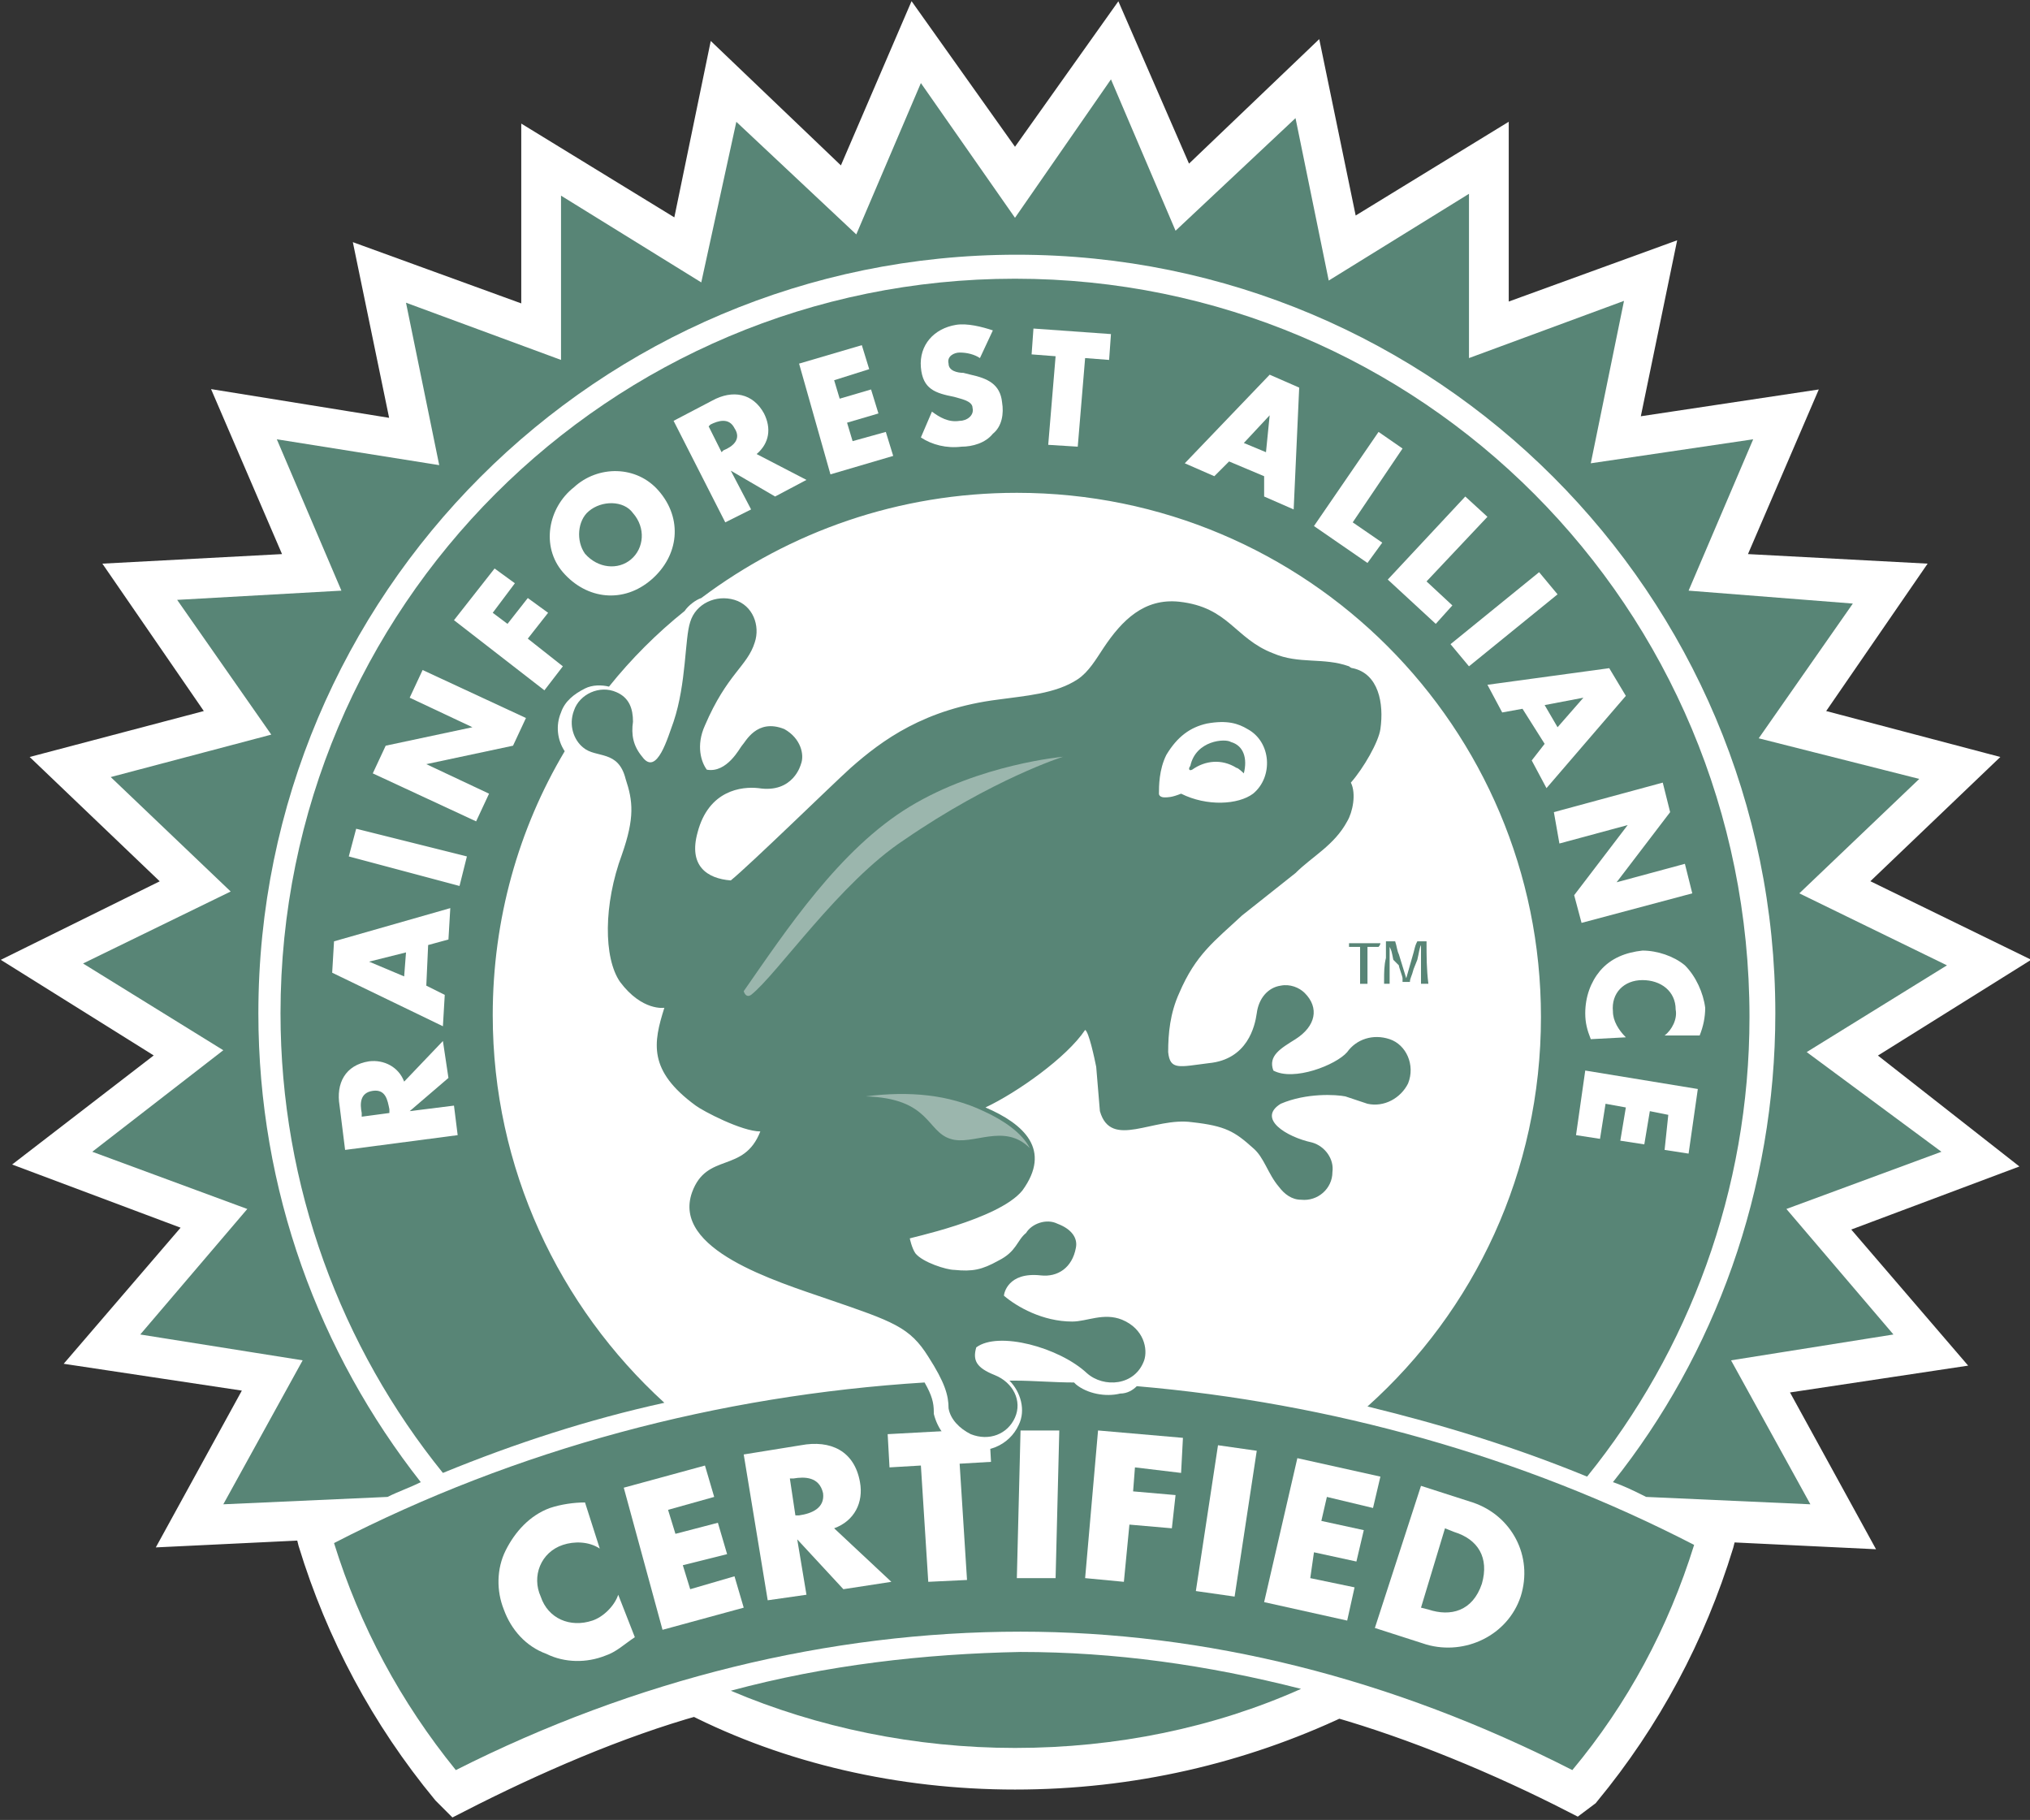 <?xml version="1.0" encoding="utf-8"?>
<!-- Generator: Adobe Illustrator 22.0.1, SVG Export Plug-In . SVG Version: 6.00 Build 0)  -->
<svg version="1.1" id="Rainforest" xmlns="http://www.w3.org/2000/svg" xmlns:xlink="http://www.w3.org/1999/xlink" x="0px" y="0px"
	 viewBox="0 0 110 98.6" style="enable-background:new 0 0 110 98.6;" xml:space="preserve">
<rect x="0" y="0" width="110" height="98.6" fill="#333333" stroke="none"/>
<style type="text/css">
	.st0{fill:#FFFFFF;stroke:#FFFFFF;stroke-width:1.909;stroke-miterlimit:10;}
	.st1{fill:#588576;}
	.st2{fill-rule:evenodd;clip-rule:evenodd;fill:#588576;}
	.st3{fill:#FFFFFF;}
	.st4{fill-rule:evenodd;clip-rule:evenodd;fill:#9BB6AD;}
	.st5{fill:#9BB6AD;}
</style>
<g>
	<g>
		<path class="st0" d="M100.1,57.1l8-5l-8.4-4.1l6.8-6.5l-9.1-2.4l5.3-7.7l-9.4-0.5l3.7-8.6l-9.3,1.4l1.9-9.2l-8.8,3.2l0-9.4l-8,4.9
			l-1.9-9.2l-6.8,6.5L60.4,2L55,9.6L49.6,2l-3.7,8.6l-6.8-6.5l-1.9,9.2l-8-4.9l0,9.4l-8.8-3.2l1.9,9.2L13,22.3l3.7,8.6l-9.4,0.5
			l5.3,7.7l-9.1,2.4l6.8,6.5L2,52.1l8,5l-7.4,5.7l8.8,3.3l-6.1,7.1l9.3,1.4l-4.5,8.2l8.3-0.4c-0.3,0.2-1.4,0.7-1.4,0.7l0.1,0.4
			c1.5,4.9,3.9,9.4,7.2,13.4l0.4,0.4c4.1-2.1,8.7-4.1,13-5.3C42.8,94.6,48.8,96,55,96c6.3,0,12.2-1.4,17.5-3.9
			c4.2,1.2,8.8,3.1,12.9,5.2l0.4-0.3c3.3-4,5.7-8.5,7.2-13.4l0.1-0.4c0,0-1.1-0.5-1.4-0.7l8.3,0.4l-4.5-8.2l9.3-1.4l-6.1-7.1
			l8.8-3.3L100.1,57.1z"/>
		<path class="st1" d="M97.9,57l7.6-4.7l-8-3.9l6.5-6.2l-8.7-2.2l5.1-7.3L91.5,32l3.5-8.2l-8.8,1.3l1.8-8.8l-8.4,3.1l0-8.9l-7.6,4.7
			l-1.8-8.8l-6.5,6.1l-3.5-8.2L55,11.8l-5.1-7.3l-3.5,8.2l-6.5-6.1L38,15.3l-7.6-4.7l0,8.9L22,16.4l1.8,8.8L15,23.8l3.5,8.2
			l-8.9,0.5l5.1,7.3L6,42.1l6.5,6.2l-8,3.9l7.6,4.7L5,62.4l8.4,3.1l-5.8,6.8l8.8,1.4l-4.3,7.8l8.9-0.4l0,0c0.6-0.3,1.2-0.5,1.8-0.8
			c-5.5-7-8.8-15.8-8.8-25.4c0-22.7,18.4-41.1,41.1-41.1c22.7,0,41.1,18.4,41.1,41.1c0,9.6-3.3,18.5-8.8,25.4
			c0.6,0.2,1.2,0.5,1.8,0.8l0,0l8.9,0.4l-4.3-7.8l8.8-1.4l-5.8-6.8l8.4-3.1L97.9,57z"/>
		<path class="st2" d="M39.6,91.6c4.7,2,10,3.1,15.4,3.1c5.5,0,10.8-1.1,15.5-3.2c-5.1-1.3-10.1-2-15.2-2
			C50.1,89.6,44.8,90.2,39.6,91.6z M55,15.1c-22,0-39.8,17.8-39.8,39.8c0,9.4,3.3,18.1,8.8,24.9c3.9-1.6,7.9-2.9,12-3.8
			c-5.7-5.2-9.3-12.7-9.3-21c0-5.2,1.4-10.1,3.9-14.3c-0.4-0.6-0.5-1.4-0.2-2.1c0.2-0.6,0.7-1,1.3-1.3c0.4-0.2,0.9-0.2,1.3-0.1
			c1.2-1.5,2.6-2.9,4.1-4.1c0.2-0.3,0.6-0.6,0.9-0.7c4.8-3.6,10.7-5.7,17.1-5.7c15.7,0,28.4,12.7,28.4,28.4c0,8.4-3.6,15.9-9.4,21.1
			c4.1,1,8,2.2,11.9,3.8c5.5-6.8,8.8-15.5,8.8-24.9C94.8,32.9,77,15.1,55,15.1z"/>
		<path class="st2" d="M91.8,83.7c-9.3-4.8-19.7-7.7-30.2-8.6c-0.2,0.2-0.5,0.4-0.9,0.4c-0.8,0.2-1.8,0-2.4-0.5c0,0-0.1-0.1-0.1-0.1
			c-1.1,0-2.2-0.1-3.2-0.1c-0.1,0-0.2,0-0.3,0c0.6,0.6,0.9,1.6,0.5,2.4c-0.5,1.1-1.8,1.7-3.1,1.2c-0.8-0.3-1.3-1-1.5-1.8l0,0l0-0.1
			c0-0.5-0.1-0.9-0.5-1.6c-11.2,0.7-22.1,3.6-32,8.7v0c1.4,4.5,3.6,8.6,6.6,12.3h0c9.7-4.9,20.2-7.5,30.6-7.5
			c10,0,20.1,2.5,29.9,7.5h0C88.2,92.3,90.4,88.2,91.8,83.7L91.8,83.7z"/>
		<g>
			<path class="st3" d="M32.5,83.9c-0.6-0.4-1.4-0.4-2-0.2c-1.2,0.4-1.7,1.7-1.2,2.8c0.4,1.2,1.6,1.7,2.8,1.3
				c0.6-0.2,1.2-0.8,1.4-1.4l0.9,2.3c-0.6,0.4-1,0.8-1.6,1c-1,0.4-2.2,0.4-3.2-0.1c-1.1-0.4-1.9-1.3-2.3-2.4c-0.4-1-0.4-2.2,0.1-3.2
				c0.5-1,1.3-1.9,2.4-2.3c0.6-0.2,1.3-0.3,1.9-0.3L32.5,83.9z"/>
			<path class="st3" d="M36.2,81.8l0.4,1.3l2.3-0.6l0.5,1.7L37,84.8l0.4,1.3l2.4-0.7l0.5,1.7l-4.4,1.2l-2.1-7.7l4.4-1.2l0.5,1.7
				L36.2,81.8z"/>
			<path class="st3" d="M48.3,85.7l-2.6,0.4l-2.5-2.7l0,0l0.5,3l-2.1,0.3l-1.3-7.9l3.1-0.5c1.6-0.3,2.9,0.3,3.2,2
				c0.2,1.1-0.3,2.1-1.4,2.5L48.3,85.7z M43.1,82.1l0.2,0c0.7-0.1,1.4-0.4,1.3-1.2C44.4,80,43.6,80,43,80.1l-0.2,0L43.1,82.1z"/>
			<path class="st3" d="M52.4,85.6l-2.1,0.1l-0.4-6.3l-1.7,0.1l-0.1-1.8l5.5-0.3l0.1,1.8L52,79.3L52.4,85.6z"/>
			<path class="st3" d="M57.2,85.5l-2.1,0l0.2-8l2.1,0L57.2,85.5z"/>
			<path class="st3" d="M61.5,79.5l-0.1,1.3l2.3,0.2l-0.2,1.8l-2.3-0.2l-0.3,3.1l-2.1-0.2l0.7-8l4.6,0.4L64,79.8L61.5,79.5z"/>
			<path class="st3" d="M66.9,86.5l-2.1-0.3l1.2-7.9l2.1,0.3L66.9,86.5z"/>
			<path class="st3" d="M71.9,81.1l-0.3,1.3l2.3,0.5l-0.4,1.7l-2.3-0.5L71,85.5l2.4,0.5L73,87.8l-4.5-1l1.8-7.8l4.5,1l-0.4,1.7
				L71.9,81.1z"/>
			<path class="st3" d="M77,80.5l2.8,0.9c2.1,0.7,3.3,2.9,2.6,5.1c-0.7,2.1-3,3.2-5.1,2.6l-2.8-0.9L77,80.5z M77,87.1l0.4,0.1
				c1.2,0.4,2.4,0.1,2.9-1.4c0.4-1.4-0.2-2.4-1.5-2.8l-0.5-0.2L77,87.1z"/>
		</g>
		<g>
			<path class="st1" d="M74.7,51.3c-0.3,0-0.3,0-0.6,0c0,0.3,0,0.4,0,0.7c0,0.8,0,1.1,0,1.3l0,0c-0.2,0-0.2,0-0.4,0l0,0
				c0-0.5,0-0.9,0-1.4c0-0.3,0-0.5,0-0.6c-0.3,0-0.3,0-0.6,0l0,0c0-0.1,0-0.1,0-0.2l0,0c0.2,0,0.6,0,0.9,0c0.2,0,0.5,0,0.8,0l0,0
				C74.8,51.1,74.8,51.2,74.7,51.3L74.7,51.3z"/>
			<path class="st1" d="M77.3,51c0,0.8,0,1.5,0.1,2.3l0,0c-0.2,0-0.2,0-0.4,0l0,0c0-0.4,0-0.5,0-0.9l0-0.3c0-0.2,0-0.7,0-0.9
				c-0.1,0.2-0.1,0.4-0.2,0.8l-0.2,0.5c-0.1,0.4-0.2,0.5-0.2,0.7l0,0c-0.2,0-0.2,0-0.4,0l0,0c0-0.1,0-0.1,0-0.2
				c0-0.1-0.2-0.6-0.2-0.7L75.5,52c-0.1-0.5-0.1-0.5-0.2-0.7c0,0.3,0,0.4,0,0.7l0,0.6c0,0.4,0,0.5,0,0.7l0,0c-0.2,0-0.2,0-0.3,0l0,0
				c0-0.1,0-0.1,0-0.2c0-0.4,0-0.8,0.1-1.2c0-0.6,0-0.6,0-0.9l0,0c0.2,0,0.3,0,0.5,0l0,0c0.1,0.3,0.1,0.5,0.2,0.7l0.4,1.3l0.4-1.4
				c0.1-0.4,0.1-0.4,0.2-0.6l0,0C77,51,77,51,77.3,51L77.3,51z"/>
		</g>
		<g>
			<path class="st3" d="M24,56.4l0.3,2l-2.1,1.8v0l2.4-0.3l0.2,1.6l-6.1,0.8l-0.3-2.4c-0.2-1.2,0.3-2.2,1.6-2.4
				c0.8-0.1,1.6,0.3,1.9,1.1L24,56.4z M21.1,60.3l0-0.2c-0.1-0.5-0.2-1.1-0.9-1c-0.7,0.1-0.7,0.7-0.6,1.2l0,0.2L21.1,60.3z"/>
			<path class="st3" d="M23.1,53.4l1,0.5L24,55.6l-6-2.9l0.1-1.7l6.3-1.8l-0.1,1.7l-1.1,0.3L23.1,53.4z M20,52.1L20,52.1l1.9,0.8
				l0.1-1.3L20,52.1z"/>
			<path class="st3" d="M25.3,46.4l-0.4,1.6l-6-1.6l0.4-1.5L25.3,46.4z"/>
			<path class="st3" d="M20.2,41.9l0.7-1.5l4.7-1l0,0l-3.4-1.6l0.7-1.5l5.6,2.6l-0.7,1.5l-4.7,1l0,0l3.4,1.6l-0.7,1.5L20.2,41.9z"/>
			<path class="st3" d="M26.7,33.2l0.8,0.6l1.1-1.4l1.1,0.8l-1.1,1.4l1.9,1.5l-1,1.3l-4.9-3.8l2.2-2.8l1.1,0.8L26.7,33.2z"/>
			<path class="st3" d="M35.7,26.6c1.3,1.5,1.1,3.5-0.4,4.8c-1.5,1.3-3.5,1.1-4.8-0.4c-1.2-1.4-0.8-3.5,0.6-4.6
				C32.4,25.2,34.5,25.2,35.7,26.6z M31.7,30c0.7,0.8,1.8,0.9,2.5,0.3s0.8-1.7,0.1-2.5c-0.5-0.7-1.7-0.7-2.4-0.1
				C31.3,28.2,31.2,29.3,31.7,30z"/>
			<path class="st3" d="M43.7,26L42,26.9l-2.4-1.4l0,0l1.1,2.1l-1.4,0.7l-2.8-5.5l2.1-1.1c1.1-0.6,2.2-0.4,2.8,0.7
				c0.4,0.8,0.3,1.6-0.4,2.2L43.7,26z M39.1,24.5l0.1-0.1c0.5-0.2,1-0.6,0.6-1.2c-0.3-0.6-0.9-0.4-1.3-0.2l-0.1,0.1L39.1,24.5z"/>
			<path class="st3" d="M45.2,20.6l0.3,1l1.7-0.5l0.4,1.3l-1.7,0.5l0.3,1l1.8-0.5l0.4,1.3l-3.4,1l-1.7-6l3.4-1l0.4,1.3L45.2,20.6z"
				/>
			<path class="st3" d="M53.1,19.4c-0.3-0.2-0.7-0.3-1.1-0.3c-0.3,0-0.7,0.2-0.6,0.6c0,0.4,0.5,0.5,0.8,0.5l0.4,0.1
				c0.9,0.2,1.6,0.5,1.7,1.5c0.1,0.6,0,1.3-0.5,1.7c-0.4,0.5-1.1,0.7-1.7,0.7c-0.8,0.1-1.6-0.1-2.2-0.5l0.6-1.4
				c0.4,0.3,0.9,0.6,1.5,0.5c0.4,0,0.8-0.3,0.7-0.7c0-0.4-0.7-0.5-1-0.6c-1-0.2-1.7-0.4-1.8-1.6c-0.1-1.2,0.7-2.1,1.9-2.3
				c0.6-0.1,1.4,0.1,2,0.3L53.1,19.4z"/>
			<path class="st3" d="M58.4,24.2l-1.6-0.1l0.4-4.8l-1.3-0.1l0.1-1.4l4.2,0.3l-0.1,1.4l-1.3-0.1L58.4,24.2z"/>
			<path class="st3" d="M66.6,25l-0.8,0.8l-1.6-0.7l4.6-4.8l1.6,0.7l-0.3,6.6l-1.6-0.7l0-1.1L66.6,25z M68.8,22.5L68.8,22.5
				l-1.4,1.5l1.2,0.5L68.8,22.5z"/>
			<path class="st3" d="M73.3,28.3l1.6,1.1l-0.8,1.1l-2.9-2l3.5-5.1l1.3,0.9L73.3,28.3z"/>
			<path class="st3" d="M77.3,31.5l1.4,1.3l-0.9,1l-2.6-2.4l4.2-4.5l1.2,1.1L77.3,31.5z"/>
			<path class="st3" d="M79.6,36.1l-1-1.2l4.8-3.9l1,1.2L79.6,36.1z"/>
			<path class="st3" d="M82.5,38.4l-1.1,0.2l-0.8-1.5l6.6-0.9l0.9,1.5l-4.3,5l-0.8-1.5l0.7-0.9L82.5,38.4z M85.8,37.8L85.8,37.8
				l-2.1,0.4l0.7,1.2L85.8,37.8z"/>
			<path class="st3" d="M90.1,42.4l0.4,1.6l-2.9,3.8l0,0l3.7-1l0.4,1.6l-6,1.6l-0.4-1.5l2.9-3.8l0,0l-3.7,1L84.2,44L90.1,42.4z"/>
			<path class="st3" d="M90.2,56.1c0.4-0.3,0.7-0.9,0.6-1.4c0-1-0.8-1.6-1.8-1.6c-1,0-1.7,0.7-1.6,1.7c0,0.5,0.3,1,0.7,1.4l-1.9,0.1
				c-0.2-0.5-0.3-0.9-0.3-1.4c0-0.9,0.3-1.7,0.8-2.3c0.6-0.7,1.4-1,2.3-1.1c0.8,0,1.7,0.3,2.3,0.8c0.6,0.6,1,1.5,1.1,2.3
				c0,0.5-0.1,1-0.3,1.5L90.2,56.1z"/>
			<path class="st3" d="M90.4,60.4l-1-0.2L89.1,62l-1.3-0.2l0.3-1.8L87,59.8l-0.3,1.9l-1.3-0.2l0.5-3.5L92,59l-0.5,3.5l-1.3-0.2
				L90.4,60.4z"/>
		</g>
		<g>
			<path class="st2" d="M72.9,59.4c0,0,0.9,0.3,1.2,0.4c0.9,0.2,1.8-0.3,2.2-1.1c0.4-1-0.1-2.1-1-2.4c-0.9-0.3-1.8,0-2.3,0.7
				c-0.6,0.7-2.9,1.6-4,1c-0.3-0.8,0.4-1.2,1.2-1.7c1.1-0.7,1.3-1.7,0.5-2.5c-0.3-0.3-0.8-0.5-1.3-0.4c-0.7,0.1-1.2,0.7-1.3,1.5
				c-0.1,0.7-0.5,2.5-2.6,2.7c-1.6,0.2-2.1,0.4-2.2-0.6c0-1,0.1-2.1,0.6-3.2c0.9-2.1,1.9-2.8,3.4-4.2l2.9-2.3
				c0.9-0.9,2.1-1.5,2.8-2.8c0.3-0.5,0.5-1.5,0.2-2.1c0.7-0.8,1.5-2.2,1.6-2.9c0.2-1.4-0.1-3-1.5-3.3c-0.1,0-0.2-0.1-0.2-0.1
				c-1.4-0.5-2.7-0.1-4.1-0.7c-2.1-0.8-2.4-2.5-5.1-2.8c-1.9-0.2-3.1,1-4.1,2.5c-0.4,0.6-0.8,1.3-1.4,1.7c-1.2,0.8-2.9,0.9-4.3,1.1
				c-4,0.5-6.3,2.2-8,3.7c-1,0.9-5.4,5.2-6.5,6.1c-1.3-0.1-2.3-0.8-1.8-2.6c0.6-2.3,2.4-2.5,3.3-2.4c1.9,0.3,2.3-1.3,2.3-1.3
				c0.2-0.5,0-1.4-0.9-1.9c-1.5-0.6-2.1,0.7-2.3,0.9c-0.1,0.1-0.8,1.5-1.9,1.3c-0.3-0.4-0.6-1.3-0.1-2.4c1.2-2.8,2.3-3.2,2.7-4.5
				c0.3-0.9-0.1-2-1.1-2.3c-1-0.3-2.1,0.2-2.4,1.2c-0.3,0.9-0.2,3.3-0.9,5.4c-0.3,0.8-0.9,3-1.7,1.9c-0.5-0.6-0.6-1.2-0.5-1.9
				c0-0.7-0.2-1.3-0.9-1.6c-0.9-0.4-2,0.1-2.3,1c-0.3,0.8,0,1.6,0.5,2c0.7,0.6,1.9,0.1,2.3,1.7c0.4,1.2,0.5,2.1-0.2,4.1
				c-1,2.7-1,5.6-0.1,6.9c1.2,1.6,2.4,1.4,2.4,1.4c-0.6,1.9-0.9,3.4,1.7,5.3c0.4,0.3,2.5,1.4,3.5,1.4c-0.9,2.3-2.9,1.1-3.7,3.3
				c-1.1,3.1,4.5,4.8,7.4,5.8c3.5,1.2,4.4,1.5,5.4,3.1c0.9,1.4,1.1,2.1,1.1,2.8c0.1,0.6,0.6,1.1,1.2,1.4c1,0.4,2,0,2.4-0.9
				c0.4-0.9-0.1-1.9-1.1-2.3c-1-0.4-1.2-0.8-1-1.5c1.2-0.9,4.5,0,6,1.4c0.9,0.8,2.6,0.7,3.1-0.7c0.2-0.6,0-1.7-1.2-2.2
				c-1-0.4-1.9,0.1-2.7,0.1c-1.6,0-3-0.8-3.7-1.4c0-0.1,0.2-1.3,2-1.1c0.9,0.1,1.7-0.4,1.9-1.5c0.1-0.5-0.2-1-1-1.3
				c-0.6-0.3-1.4,0-1.7,0.5c-0.5,0.4-0.5,1-1.5,1.5c-0.9,0.5-1.4,0.6-2.4,0.5c-0.4,0-1.7-0.4-2.1-0.9c-0.2-0.3-0.3-0.8-0.3-0.8
				c-0.2,0,4.8-1,6.1-2.6c1.6-2.2,0.1-3.6-2-4.5c1.7-0.8,4.4-2.7,5.4-4.2c0.2,0.1,0.5,1.5,0.6,2l0.2,2.4c0.6,2.1,2.9,0.3,5,0.6
				c1.8,0.2,2.3,0.5,3.3,1.4c0.6,0.5,0.8,1.4,1.4,2.1c0.3,0.4,0.7,0.7,1.2,0.7c0.9,0.1,1.7-0.6,1.7-1.5c0.1-0.7-0.4-1.4-1.1-1.6
				c-1.4-0.3-3-1.3-1.7-2.1C70.8,59.2,72.4,59.3,72.9,59.4z M67.9,43c-0.8,0.6-2.5,0.7-3.9,0c-0.5,0.2-0.7,0.2-0.9,0.2
				c-0.2,0-0.3-0.1-0.3-0.2c0-0.4,0-1.3,0.4-2.1c0.6-1,1.3-1.5,2.2-1.7c1.1-0.2,1.7,0,2.2,0.3C68.9,40.2,69,42.1,67.9,43z"/>
			<path class="st2" d="M67.4,41.9c0,0-0.3-0.3-0.4-0.3c-0.8-0.5-1.7-0.4-2.4,0.1c-0.2,0.1-0.2-0.1-0.1-0.2c0.3-1.4,1.9-1.5,2.2-1.3
				C67.4,40.4,67.6,41.1,67.4,41.9z"/>
			<path class="st4" d="M40.7,53.9c-0.3,0.2-0.4-0.2-0.4-0.2c2.3-3.3,5.2-7.7,9-10c3.8-2.3,8.3-2.7,8.3-2.7s-3.8,1.2-8.6,4.5
				C45.5,47.8,42.1,52.8,40.7,53.9z"/>
			<path class="st5" d="M51.5,61.7c1.2,0.4,2.9-0.9,4.3,0.5c-0.4-0.8-1.4-1.5-2.5-2c-1.9-0.9-4-1.1-6.4-0.8
				C50.4,59.5,50.2,61.3,51.5,61.7z"/>
		</g>
	</g>
</g>
</svg>
